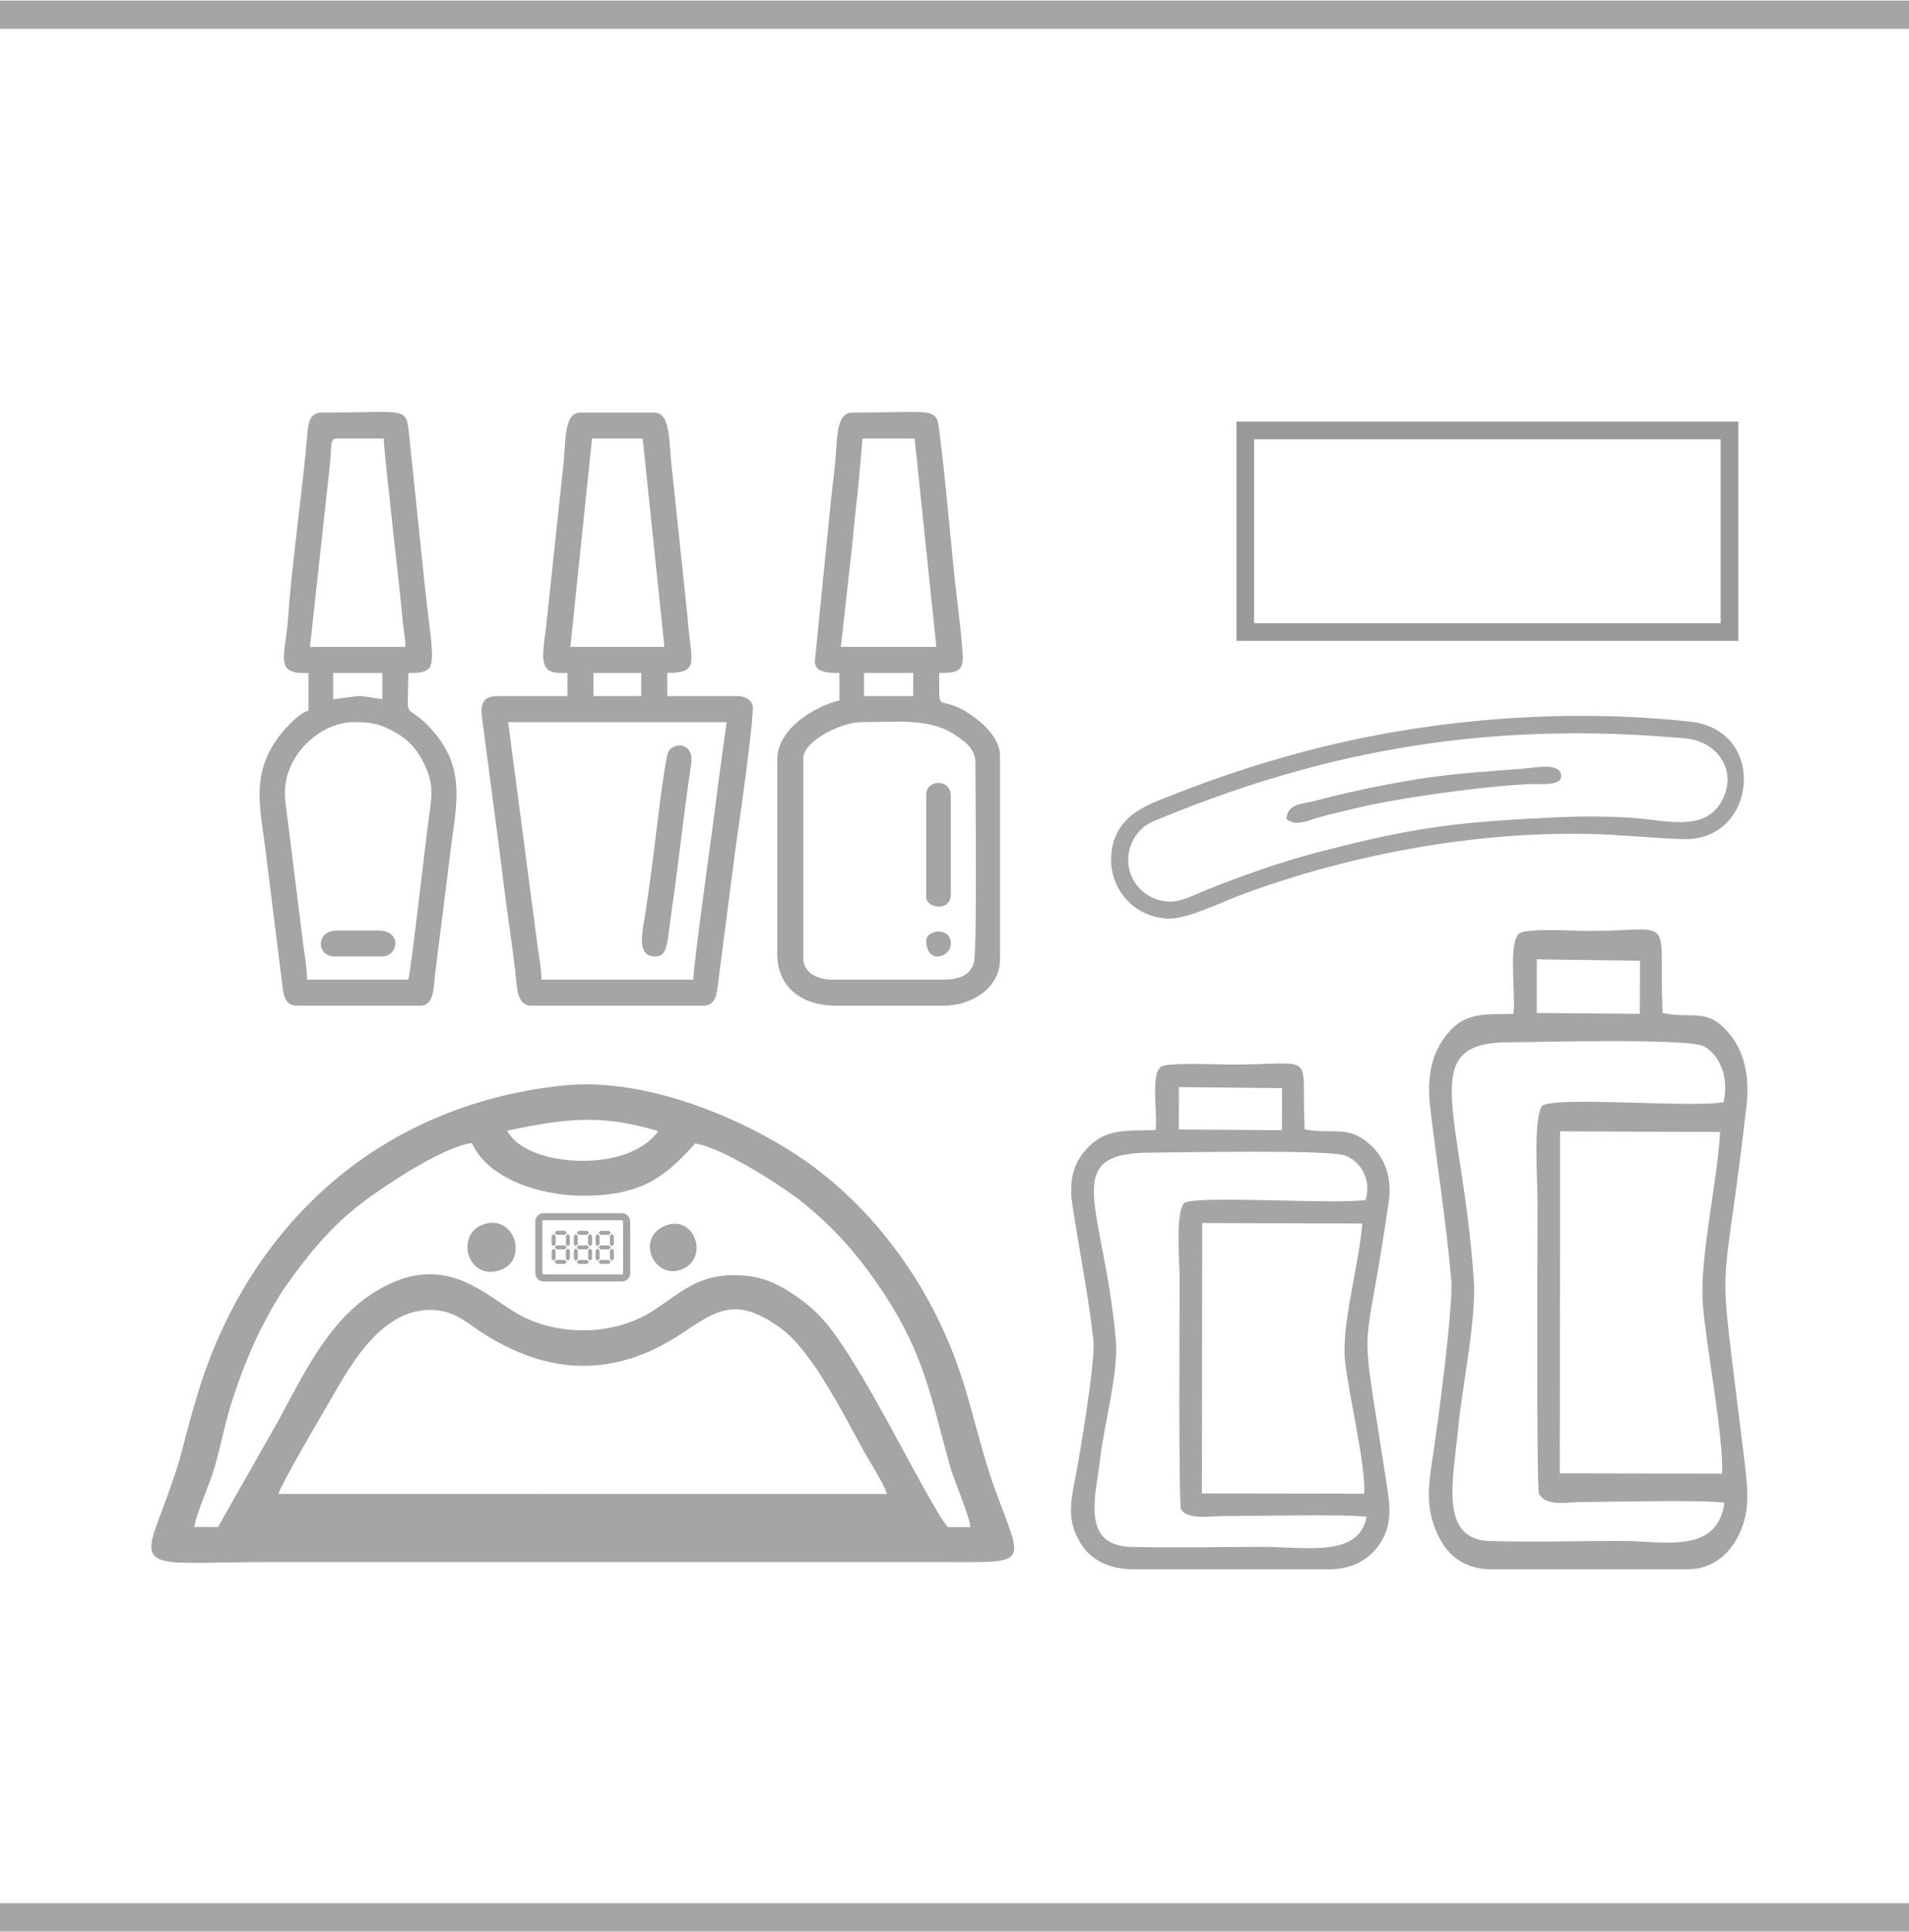<?xml version="1.0" encoding="UTF-8"?>
<svg xmlns="http://www.w3.org/2000/svg" xmlns:xlink="http://www.w3.org/1999/xlink" xmlns:xodm="http://www.corel.com/coreldraw/odm/2003" xml:space="preserve" width="1079px" height="1092px" version="1.1" style="shape-rendering:geometricPrecision; text-rendering:geometricPrecision; image-rendering:optimizeQuality; fill-rule:evenodd; clip-rule:evenodd" viewBox="0 0 1078.36 1090.727"> <defs> <style type="text/css"> .str1 {stroke:#A5A5A5;stroke-width:3.996;stroke-miterlimit:22.926} .str0 {stroke:#A5A5A5;stroke-width:15.985;stroke-miterlimit:22.926} .str2 {stroke:#999999;stroke-width:9.991;stroke-miterlimit:22.926} .fil0 {fill:none} .fil1 {fill:#A5A5A5} .fil2 {fill:#A5A5A5} </style> </defs> <g id="Layer_x0020_1">  <line class="fil0 str0" x1="0" y1="7.993" x2="1078.36" y2="7.993"></line> <line class="fil0 str0" x1="0" y1="1082.734" x2="1078.36" y2="1082.734"></line> <g id="_2074673739936"> <path class="fil1" d="M501.061 843.557l-343.8 -0.004c2.201,-6.817 22.161,-40.644 27.164,-49.214 11.502,-19.704 29.537,-55.824 59.863,-54.7 12.446,0.461 18.625,6.637 26.935,12.108 38.445,25.311 76.775,26.456 115.314,0.215 20.114,-13.696 30.772,-19.053 54.413,-2.076 16.915,12.146 34.082,45.798 46.283,68.193 4.099,7.524 11.168,17.991 13.828,25.478zm-391.295 18.652c0.582,-6.149 9.224,-25.56 11.719,-34.532 3.557,-12.787 5.775,-24.863 9.632,-36.724 3.912,-12.029 8.078,-23.142 13.255,-34.334 4.03,-8.712 11.367,-22.374 16.532,-29.687 14.057,-19.904 26.753,-35.252 44.927,-48.822 10.805,-8.068 44.244,-30.794 60.773,-32.742 8.644,19.738 37.818,29.746 62.814,29.733 34.47,-0.018 47.323,-11.902 63.254,-29.513 16.368,2.508 51.296,25.621 60.762,33.315 17.439,14.173 30.599,28.775 43.965,48.568 25.202,37.319 28.373,61.898 39.343,100.682 2.119,7.49 11.49,29.519 11.412,34.156l-12.779 -0.021c-12.98,-16.226 -48.487,-93.437 -71.42,-118.343 -7.081,-7.69 -18.341,-15.687 -27.65,-19.828 -11.751,-5.227 -28.392,-5.581 -40.465,-0.774 -11.04,4.395 -19.663,12.507 -29.37,18.193 -22.262,13.038 -53.148,12.652 -75.024,-0.264 -16.678,-9.846 -37.588,-31.404 -69.932,-17.005 -32.532,14.482 -47.421,46.755 -64.397,78.109l-33.976 59.851 -13.375 -0.018zm176.671 -223.873c31.882,-6.573 52.829,-9.705 85.356,0.287 -7.499,10.744 -23.814,16.754 -42.373,16.776 -17.17,0.02 -36.433,-5.018 -42.983,-17.063zm31.487 -25.482c-106.672,11.265 -178.147,81.878 -206.045,173.478 -11.272,37.013 -6.143,29.02 -22.563,72.438 -10.957,28.969 -0.838,23.242 62.508,23.242l378.303 0c52.556,0 48.025,3.037 31.865,-41.293 -8.757,-24.024 -13.369,-49.326 -22.174,-72.873 -18.093,-48.388 -48.435,-85.519 -80.621,-109.378 -30.547,-22.642 -90.195,-51.009 -141.273,-45.614z"></path> <path class="fil1" d="M273.242 691.237c-16.313,5.438 -9.406,31.823 8.88,26.041 16.624,-5.257 8.908,-31.971 -8.88,-26.041z"></path> <path class="fil1" d="M375.434 692.179c-16.705,7.117 -5.638,31.243 10.184,24.311 15.177,-6.648 6.531,-31.433 -10.184,-24.311z"></path> </g> <rect class="fil0 str1" x="304.397" y="686.959" width="49.59" height="34.58" rx="2.623" ry="2.628"></rect> <g id="_2074673739744"> <path class="fil2" d="M325.779 704.259c0.056,0.09 0.676,0.69 0.838,0.853 0.123,0.124 0.191,0.171 0.269,0.307 0.304,0.025 4.222,0.016 4.747,0.004 0.184,-0.225 0.335,-0.362 0.544,-0.574 0.118,-0.12 0.497,-0.47 0.567,-0.59 -0.075,-0.186 -0.953,-0.92 -1.054,-1.105 -0.049,-0.001 -4.682,-0.024 -4.804,0.001 -0.103,0.022 -0.822,0.804 -1,0.977 -0.057,0.054 -0.075,0.058 -0.107,0.127z"></path> <path class="fil2" d="M313.246 704.259c0.158,0.197 0.384,0.394 0.556,0.567 0.152,0.154 0.42,0.39 0.544,0.562l4.77 0.006c0.178,-0.196 1.049,-1.041 1.103,-1.135 -0.042,-0.089 -0.339,-0.364 -0.427,-0.453 -0.15,-0.152 -0.285,-0.288 -0.435,-0.44 -0.258,-0.262 -0.134,-0.252 -0.622,-0.252 -0.469,0 -4.191,-0.021 -4.389,0.01 -0.155,0.231 -1.009,0.956 -1.1,1.135z"></path> <path class="fil2" d="M324.142 705.942c-0.036,0.359 -0.009,4.094 -0.009,4.778 0,0.09 0.44,0.485 0.526,0.571 0.13,0.13 0.443,0.473 0.57,0.555 0.238,-0.111 0.907,-0.989 1.174,-1.104l0.002 -4.756c-0.151,-0.083 -0.144,-0.101 -0.286,-0.242l-0.844 -0.838c-0.077,-0.041 -0.101,0.014 -0.157,0.072 -0.049,0.051 -0.084,0.084 -0.135,0.134l-0.841 0.83z"></path> <path class="fil2" d="M324.141 697.753c-0.028,0.207 -0.008,3.899 -0.008,4.375 0,0.586 -0.087,0.361 0.651,1.095 0.114,0.113 0.33,0.354 0.445,0.432 0.079,-0.039 0.73,-0.71 0.886,-0.864l0.217 -0.209c0.086,-0.064 0.045,0.017 0.077,-0.073l-0.001 -4.711c-0.048,-0.027 -0.037,-0.01 -0.082,-0.044l-1.049 -1.038c-0.103,-0.05 -0.494,0.402 -0.575,0.487 -0.167,0.177 -0.39,0.42 -0.561,0.55z"></path> <path class="fil2" d="M314.413 713.615l4.568 0c0.151,0 0.458,-0.37 0.615,-0.529 0.102,-0.103 0.188,-0.19 0.29,-0.293 0.094,-0.095 0.215,-0.196 0.289,-0.301 -0.052,-0.161 -0.97,-0.937 -1.093,-1.149 -0.768,-0.014 -1.548,-0.001 -2.318,-0.001 -0.76,0 -1.577,-0.03 -2.331,-0.002 -0.116,0.004 -0.131,0.037 -0.194,0.102 -0.054,0.055 -0.092,0.093 -0.145,0.147 -1.033,1.053 -0.979,0.793 -0.591,1.187l0.579 0.586c0.07,0.07 0.194,0.253 0.331,0.253z"></path> <path class="fil2" d="M325.804 696.026c0.042,0.077 0.809,0.828 0.989,1.012 0.023,0.023 0.039,0.039 0.066,0.068l0.071 0.089 4.725 0.003c0.07,-0.143 0.163,-0.208 0.26,-0.306 0.155,-0.157 0.798,-0.784 0.844,-0.866 -0.067,-0.121 -0.401,-0.413 -0.534,-0.548 -0.091,-0.092 -0.468,-0.501 -0.547,-0.55 -0.071,-0.022 -3.795,-0.004 -4.345,-0.004 -0.51,0 -0.388,-0.06 -0.66,0.216 -0.146,0.149 -0.799,0.776 -0.869,0.886z"></path> <path class="fil2" d="M333.312 703.654c0.093,-0.069 0.198,-0.189 0.286,-0.276l0.73 -0.727c0.027,-0.027 0.038,-0.038 0.069,-0.064 0.087,-0.07 0.042,0.012 0.077,-0.078l0 -4.711c-0.216,-0.121 -0.873,-0.841 -1.083,-1.045 -0.122,-0.117 -0.133,-0.034 -0.388,0.219 -0.24,0.238 -0.464,0.472 -0.71,0.702 -0.139,0.131 -0.087,0.26 -0.087,0.64 0,0.585 -0.03,4.175 0.018,4.273 0.014,0.03 0.31,0.314 0.358,0.362 0.114,0.113 0.636,0.665 0.73,0.705z"></path> <path class="fil2" d="M333.312 711.845l1.087 -1.067c0.087,-0.072 0.041,0.013 0.075,-0.08l0 -4.712c-0.167,-0.092 -0.249,-0.207 -0.367,-0.325l-0.719 -0.717c-0.119,-0.117 -0.116,-0.046 -0.383,0.218 -0.239,0.238 -0.464,0.473 -0.71,0.703 -0.141,0.132 -0.089,0.248 -0.089,0.637 0,0.58 -0.026,4.184 0.016,4.275 0.008,0.018 1.002,1.032 1.09,1.068z"></path> <path class="fil2" d="M314.458 697.166l4.613 0c0.058,-0.009 1.114,-1.078 1.142,-1.14 -0.051,-0.093 -0.322,-0.342 -0.416,-0.437 -0.151,-0.151 -0.285,-0.287 -0.435,-0.439 -0.312,-0.314 -0.159,-0.256 -0.627,-0.256 -1.447,0 -2.95,-0.025 -4.382,0.001 -0.048,0.085 -0.672,0.696 -0.825,0.85 -0.108,0.109 -0.272,0.233 -0.244,0.312l0.988 1.008c0.057,0.06 0.065,0.101 0.186,0.101z"></path> <path class="fil2" d="M311.61 706.031l0 4.667c0,0.112 0.122,0.191 0.248,0.316 0.152,0.151 0.773,0.791 0.853,0.832 0.162,-0.098 0.85,-0.863 1.089,-1.066 0.059,-0.049 0.079,-0.011 0.079,-0.127l-0.006 -4.667c-0.294,-0.151 -0.861,-0.92 -1.162,-1.105 -0.095,0.047 -0.756,0.732 -0.856,0.831 -0.063,0.063 -0.245,0.194 -0.245,0.319z"></path> <path class="fil2" d="M319.677 706.031l0 4.667c0,0.111 0.11,0.183 0.243,0.316 0.158,0.158 0.763,0.781 0.853,0.833 0.117,-0.06 0.879,-0.892 1.089,-1.066 0.061,-0.05 0.083,-0.013 0.083,-0.128l0 -4.622c-0.042,-0.097 0.002,-0.016 -0.068,-0.077 -0.029,-0.025 -0.045,-0.039 -0.069,-0.062l-0.878 -0.871c-0.066,-0.066 -0.086,-0.103 -0.157,-0.14 -0.106,0.062 -0.671,0.657 -0.851,0.836 -0.066,0.065 -0.245,0.189 -0.245,0.314z"></path> <path class="fil2" d="M311.61 697.843l0 4.666c0,0.101 0.046,0.115 0.104,0.169l0.427 0.425c0.078,0.077 0.476,0.502 0.57,0.553 0.177,-0.113 0.851,-0.87 1.087,-1.066 0.06,-0.05 0.081,-0.013 0.081,-0.126l-0.005 -4.666c-0.097,-0.055 -0.079,-0.038 -0.154,-0.114l-0.427 -0.424c-0.107,-0.106 -0.477,-0.508 -0.582,-0.569 -0.102,0.049 -0.796,0.777 -0.993,0.964 -0.06,0.057 -0.108,0.071 -0.108,0.188z"></path> <path class="fil2" d="M320.773 703.656c0.12,-0.057 0.878,-0.896 1.088,-1.065 0.093,-0.075 0.038,0.012 0.084,-0.082l-0.043 -4.723c-0.243,-0.201 -0.988,-1.022 -1.129,-1.096 -0.082,0.048 -0.841,0.836 -1.012,0.992 -0.071,0.066 -0.086,0.071 -0.086,0.204l0 4.58c0.002,0.162 0.046,0.158 0.224,0.335 0.103,0.102 0.189,0.188 0.292,0.29 0.122,0.121 0.468,0.497 0.582,0.565z"></path> <path class="fil2" d="M326.953 713.615l4.568 0c0.12,0 0.174,-0.102 0.316,-0.245l0.868 -0.878c-0.033,-0.093 -0.798,-0.821 -0.979,-1.013 -0.059,-0.061 -0.062,-0.099 -0.183,-0.099l-4.635 0c-0.126,0 -0.167,0.098 -0.312,0.239l-0.717 0.717c-0.19,0.188 -0.182,0.104 0.457,0.752l0.427 0.425c0.059,0.063 0.066,0.102 0.19,0.102z"></path> <path class="fil2" d="M338.079 704.259c0.056,0.09 0.676,0.69 0.837,0.853 0.123,0.124 0.191,0.171 0.269,0.307 0.305,0.025 4.223,0.016 4.748,0.004 0.184,-0.225 0.335,-0.362 0.544,-0.574 0.118,-0.12 0.497,-0.47 0.567,-0.59 -0.075,-0.186 -0.953,-0.92 -1.054,-1.105 -0.05,-0.001 -4.683,-0.024 -4.804,0.001 -0.103,0.022 -0.822,0.804 -1,0.977 -0.057,0.054 -0.076,0.058 -0.107,0.127z"></path> <path class="fil2" d="M336.442 705.942c-0.036,0.359 -0.009,4.094 -0.009,4.778 0,0.09 0.44,0.485 0.526,0.571 0.131,0.13 0.442,0.473 0.569,0.555 0.239,-0.111 0.908,-0.989 1.175,-1.104l0.002 -4.756c-0.151,-0.083 -0.144,-0.101 -0.286,-0.242l-0.844 -0.838c-0.077,-0.041 -0.101,0.014 -0.157,0.072 -0.049,0.051 -0.084,0.084 -0.135,0.134l-0.841 0.83z"></path> <path class="fil2" d="M336.441 697.753c-0.028,0.207 -0.008,3.899 -0.008,4.375 0,0.586 -0.087,0.361 0.651,1.095 0.114,0.113 0.33,0.354 0.444,0.432 0.08,-0.039 0.731,-0.71 0.887,-0.864l0.216 -0.209c0.087,-0.064 0.046,0.017 0.077,-0.073l0 -4.711c-0.048,-0.027 -0.037,-0.01 -0.082,-0.044l-1.049 -1.038c-0.103,-0.05 -0.495,0.402 -0.575,0.487 -0.168,0.177 -0.39,0.42 -0.561,0.55z"></path> <path class="fil2" d="M338.104 696.026c0.042,0.077 0.808,0.828 0.989,1.012 0.023,0.023 0.039,0.039 0.065,0.068l0.072 0.089 4.725 0.003c0.069,-0.143 0.163,-0.208 0.26,-0.306 0.155,-0.157 0.799,-0.784 0.844,-0.866 -0.068,-0.121 -0.401,-0.413 -0.535,-0.548 -0.09,-0.092 -0.468,-0.501 -0.546,-0.55 -0.071,-0.022 -3.795,-0.004 -4.345,-0.004 -0.511,0 -0.388,-0.06 -0.66,0.216 -0.147,0.149 -0.799,0.776 -0.869,0.886z"></path> <path class="fil2" d="M345.612 703.654c0.093,-0.069 0.198,-0.189 0.285,-0.276l0.731 -0.727c0.028,-0.027 0.037,-0.038 0.069,-0.064 0.087,-0.07 0.042,0.012 0.077,-0.078l0 -4.711c-0.216,-0.121 -0.873,-0.841 -1.083,-1.045 -0.122,-0.117 -0.133,-0.034 -0.388,0.219 -0.24,0.238 -0.464,0.472 -0.71,0.702 -0.139,0.131 -0.087,0.26 -0.087,0.64 0,0.585 -0.03,4.175 0.017,4.273 0.015,0.03 0.311,0.314 0.359,0.362 0.114,0.113 0.636,0.665 0.73,0.705z"></path> <path class="fil2" d="M345.612 711.845l1.087 -1.067c0.087,-0.072 0.041,0.013 0.075,-0.08l0 -4.712c-0.167,-0.092 -0.248,-0.207 -0.367,-0.325l-0.719 -0.717c-0.119,-0.117 -0.117,-0.046 -0.383,0.218 -0.24,0.238 -0.464,0.473 -0.71,0.703 -0.141,0.132 -0.089,0.248 -0.089,0.637 0,0.58 -0.026,4.184 0.016,4.275 0.008,0.018 1.002,1.032 1.09,1.068z"></path> <path class="fil2" d="M339.253 713.615l4.568 0c0.12,0 0.174,-0.102 0.316,-0.245l0.868 -0.878c-0.033,-0.093 -0.798,-0.821 -0.98,-1.013 -0.058,-0.061 -0.061,-0.099 -0.182,-0.099l-4.635 0c-0.126,0 -0.167,0.098 -0.312,0.239l-0.717 0.717c-0.19,0.188 -0.182,0.104 0.457,0.752l0.427 0.425c0.059,0.063 0.066,0.102 0.19,0.102z"></path> </g> <g id="_2074673690064"> <path class="fil2" d="M287.05 407.589l123.392 0 -4.903 35.956c-1.657,15.084 -13.892,100.579 -13.892,109.499l-85.802 0c0,-6.205 -1.261,-12.303 -2.107,-18.322l-16.688 -127.133zm48.213 -27.784l26.966 0 0 13.075 -26.966 0 0 -13.075zm-0.818 -132.381l28.601 0 12.258 117.672 -53.116 0 12.257 -117.672zm-17.977 132.381l4.085 0 0 13.075 -39.223 0c-10.315,0 -9.922,6.338 -8.647,15.179l9.314 70.773c1.943,15.911 3.802,31.107 6.12,46.995 1.072,7.346 2.192,15.994 3.088,23.88 0.852,7.506 0.628,18.046 8.92,18.046l97.242 0c4.154,0 6.417,-2.835 7.168,-5.906 0.774,-3.163 1.322,-8.486 1.674,-11.401l9.182 -70.9c0.846,-5.968 11.245,-77.112 9.69,-81.628 -1.279,-3.715 -4.875,-5.038 -8.919,-5.038l-39.224 0 0 -13.075c19.123,0 13.094,-6.713 11.412,-31.841l-8.488 -80.583c-2.212,-16.048 -0.402,-34.666 -10.278,-34.666l-41.676 0c-10.092,0 -7.888,17.56 -10.151,33.976l-8.569 80.503c-2.014,20.873 -6.576,32.611 7.28,32.611z"></path> <path class="fil2" d="M533.017 553.044l-62.922 0c-7.156,0 -16.343,-3.093 -16.343,-12.257l0 -112.769c0,-9.839 21.685,-20.429 32.686,-20.429 18.213,0 38.054,-2.468 52.152,6.684 5.37,3.485 12.404,7.758 12.404,16.196 0,15.5 1.025,104.885 -0.834,112.752 -1.776,7.514 -8.99,9.823 -17.143,9.823zm-44.945 -173.239l27.784 0 0 13.075 -27.784 0 0 -13.075zm-0.817 -132.381l29.418 0 12.258 117.672 -53.933 0 6.462 -58.094c0.954,-9.886 1.916,-20.376 3.102,-29.584l2.693 -29.994zm-26.966 125.844c0,6.699 8.768,6.537 13.892,6.537l0 15.526c-13.673,3.186 -35.138,15.835 -35.138,33.504l0 109.5c0,19.894 15.089,29.418 32.686,29.418l61.288 0c16.141,0 31.869,-10.163 31.869,-26.149l0 -115.221c0,-8.679 -7.962,-16.545 -13.055,-20.449 -22.8,-17.476 -21.266,1.185 -21.266,-26.129 10.896,0 13.971,-1.178 13.181,-11.476 -0.537,-6.99 -1.084,-13.051 -1.972,-20.162 -4.089,-32.725 -6.674,-69.268 -10.632,-100.503 -2.413,-19.051 1.422,-14.949 -49.607,-14.949 -9.785,0 -8.343,15.769 -9.953,30.088 -0.619,5.509 -1.412,13.065 -2.073,18.357l-9.22 92.108z"></path> <path class="fil2" d="M199.613 407.589c8.16,0 12.67,0.3 19.899,3.799 9.415,4.558 15.088,9.701 19.882,19.341 5.608,11.278 4.728,17.489 3.065,29.512 -2.305,16.653 -9.944,84.863 -11.794,92.803l-57.201 0c0,-7.201 -1.679,-15.114 -2.452,-22.063l-8.24 -66.122c-0.873,-7.636 -2.408,-14.037 -1.605,-21.316 2.199,-19.942 21.32,-35.954 38.446,-35.954zm-11.417 -12.909l-0.023 -14.875 27.783 0 0 14.709c-3.352,-0.075 -11.194,-2.017 -13.891,-1.634l-13.869 1.8zm1.611 -147.256l26.966 0c0,7.424 9.35,86.678 10.694,102.892 0.374,4.508 1.564,9.902 1.564,14.78l-53.933 0 11.37 -103.851c0.684,-8.248 -0.043,-13.821 3.339,-13.821zm-18.795 132.381l3.269 0 0 21.246c-6.115,1.633 -15.18,12.148 -18.634,17.321 -13.699,20.516 -8.471,38.619 -5.731,60.978l9.774 78.479c0.617,5.145 2.049,9.924 8.054,9.924l69.458 0c8.378,0 7.537,-10.387 8.636,-18.331l9.096 -72.62c2.689,-20.36 6.517,-38.112 -4.172,-55.807 -3.849,-6.373 -10.215,-13.629 -16.513,-17.807 -5.537,-3.674 -3.584,-2.822 -3.584,-23.383 4.147,0 9.009,0.386 11.844,-2.871 3.321,-3.815 0.248,-21.304 -0.541,-28.861 -0.627,-6.002 -1.639,-13.61 -2.239,-19.825l-8.393 -80.677c-2.109,-18.995 1.015,-14.856 -49.701,-14.856 -7.24,0 -7.626,7.093 -8.195,13.868 -2.642,31.474 -8.62,71.331 -10.628,101.324 -1.405,20.987 -7.776,31.898 8.2,31.898z"></path> <path class="fil2" d="M370.401 539.97c5.416,0 6.253,-5.836 7.012,-10.966 0.882,-5.96 1.364,-10.654 2.227,-16.568 3.702,-25.379 6.92,-56.02 10.758,-80.808 1.978,-12.768 -9.409,-12.741 -12.657,-7.71 -2.288,3.542 -7.684,51.526 -8.398,56.975 -1.315,10.028 -2.936,22.238 -4.412,32.36 -1.8,12.336 -6.281,26.717 5.47,26.717z"></path> <path class="fil2" d="M523.21 448.447l0 58.019c0,6.244 13.892,8.492 13.892,-1.635l0 -55.567c0,-9.902 -13.892,-9.459 -13.892,-0.817z"></path> <path class="fil2" d="M188.99 539.97l26.966 0c8.838,0 11.635,-14.709 -2.451,-14.709l-22.881 0c-12.745,0 -11.793,14.709 -1.634,14.709z"></path> <path class="fil2" d="M523.21 530.981c0,13.555 13.892,9.867 13.892,1.634 0,-9.58 -13.892,-7.906 -13.892,-1.634z"></path> </g> <path class="fil2" d="M868.08 571.89l58.206 0.469 0.113 -29.979 -58.312 -0.79 -0.007 30.3zm13.009 260.009l91.676 0.184c1.014,-19.855 -8.909,-71.593 -10.854,-95.511 -2.06,-25.323 8.327,-70.131 9.743,-97.491l-90.376 -0.343 -0.189 193.161zm93.034 16.672c-11.663,-1.916 -62.238,-0.476 -80.575,-0.481 -7.683,-0.002 -19.756,2.88 -24.201,-4.503 -1.498,-3.562 -0.838,-141.622 -0.838,-165.254 0,-12.887 -2.523,-46.705 2.642,-54.105 8.718,-5.419 84.488,1.314 102.487,-1.975 3.318,-15.405 -3.035,-26.906 -10.864,-31.453 -8.505,-4.94 -97.017,-2.354 -110.288,-2.365 -52.874,-0.05 -26.731,37.759 -19.965,134.087 1.57,22.339 -6.711,61.088 -8.77,83.45 -2.554,27.742 -11.432,63.223 17.486,64.152 24.547,0.789 50.052,-0.026 74.708,-0.026 23.707,0 53.969,7.862 58.178,-21.527zm-119.222 -276.218c-15.398,0.43 -26.256,-1.053 -36.075,9.861 -8.508,9.459 -13.336,22.409 -10.98,42.578 3.7,31.672 9.293,66.256 11.965,98.12 1.214,14.474 -7.93,83.659 -10.406,99.178 -2.911,18.237 -4.056,30.52 3.129,45.282 5.786,11.888 15.664,18.727 29.998,18.727l110.74 0.007c14.316,0 23.553,-8.771 28.674,-18.831 7.543,-14.818 5.061,-29.09 2.796,-47.86 -15.029,-124.495 -12.361,-71.494 1.802,-194.868 2.16,-18.818 -2.075,-32.612 -10.833,-42.317 -12.313,-13.641 -20.33,-6.693 -36.553,-10.403 -2.339,-57.119 8.56,-46.301 -41.877,-46.301 -6.932,0 -34.69,-1.677 -38.949,1.303 -6.636,4.643 -1.975,34.459 -3.431,45.524z"></path> <path class="fil2" d="M726.702 462.238c5.131,4.538 12.013,0.955 18.395,-0.871 6.532,-1.87 12.436,-3.081 19.037,-4.738 24.467,-6.146 74.638,-13.008 100.963,-14.061 5.359,-0.214 18.428,1.443 16.608,-5.777 -1.528,-6.067 -13.823,-3.573 -19.118,-3.123 -22.008,1.87 -38.945,2.513 -61.824,6.122 -13.549,2.138 -26.301,4.711 -39.164,7.618 -6.493,1.467 -12.607,2.999 -19.021,4.706 -6.952,1.849 -15.379,1.319 -15.876,10.124zm225.407 -45.441c-108.042,-9.813 -199.716,5.575 -294.669,44.373 -6.828,2.79 -12.808,4.628 -17.205,12.79 -8.634,16.027 2.756,35.136 21.266,35.007 6.562,-0.046 14.507,-4.457 20.12,-6.683 19.312,-7.656 41.219,-15.54 61.576,-20.865 56.309,-14.728 79.689,-17.39 136.287,-20.08 13.718,-0.652 35.828,-0.721 50.666,1.089 18.114,2.209 34.644,4.704 42.755,-10.844 8.649,-16.578 -2.746,-33.148 -20.796,-34.787zm2.717 -9.485c-71.392,-7.81 -144.942,-0.972 -205.351,13.653 -32.73,7.923 -61.04,17.426 -89.622,28.718 -13.289,5.25 -30.703,11.437 -32.157,33.484 -1.103,16.726 10.736,33.651 30.835,35.339 11.576,0.972 30.952,-9.17 44.652,-14.164 59.923,-21.846 128.094,-34.771 193.001,-33.636 19.059,0.333 41.774,2.846 55.77,2.974 40.544,0.372 46.645,-61.579 2.872,-66.368z"></path> <path class="fil2" d="M665.91 637.689l58.206 0.371 0.113 -23.702 -58.312 -0.624 -0.007 23.955zm13.009 205.561l91.676 0.146c1.014,-15.698 -8.909,-56.602 -10.854,-75.51 -2.06,-20.021 8.327,-55.446 9.743,-77.076l-90.376 -0.272 -0.189 152.712zm93.034 13.181c-11.664,-1.515 -62.238,-0.376 -80.575,-0.38 -7.683,-0.002 -19.756,2.277 -24.201,-3.561 -1.498,-2.815 -0.838,-111.965 -0.838,-130.648 0,-10.189 -2.523,-36.924 2.642,-42.775 8.718,-4.284 84.488,1.039 102.486,-1.561 3.318,-12.18 -3.034,-21.272 -10.863,-24.867 -8.505,-3.905 -97.017,-1.861 -110.288,-1.87 -52.874,-0.039 -26.732,29.853 -19.965,106.009 1.569,17.66 -6.711,48.295 -8.77,65.974 -2.554,21.933 -11.432,49.984 17.486,50.719 24.547,0.623 50.051,-0.021 74.707,-0.021 23.707,0 53.97,6.216 58.179,-17.019zm-119.222 -218.376c-15.398,0.34 -26.257,-0.833 -36.075,7.796 -8.508,7.478 -13.337,17.716 -10.98,33.662 3.699,25.039 9.293,52.382 11.965,77.573 1.214,11.443 -7.93,66.14 -10.406,78.409 -2.911,14.418 -4.056,24.129 3.129,35.8 5.785,9.399 15.664,14.806 29.998,14.806l110.74 0.005c14.316,0 23.553,-6.934 28.674,-14.888 7.543,-11.714 5.061,-22.998 2.796,-37.837 -15.029,-98.426 -12.361,-56.523 1.802,-154.062 2.16,-14.877 -2.075,-25.783 -10.834,-33.455 -12.312,-10.785 -20.33,-5.292 -36.552,-8.225 -2.339,-45.158 8.56,-36.605 -41.878,-36.605 -6.931,0 -34.69,-1.326 -38.948,1.03 -6.636,3.67 -1.975,27.243 -3.431,35.991z"></path> <rect class="fil0 str2" x="703.439" y="242.845" width="273.534" height="113.857"></rect> </g> </svg>
